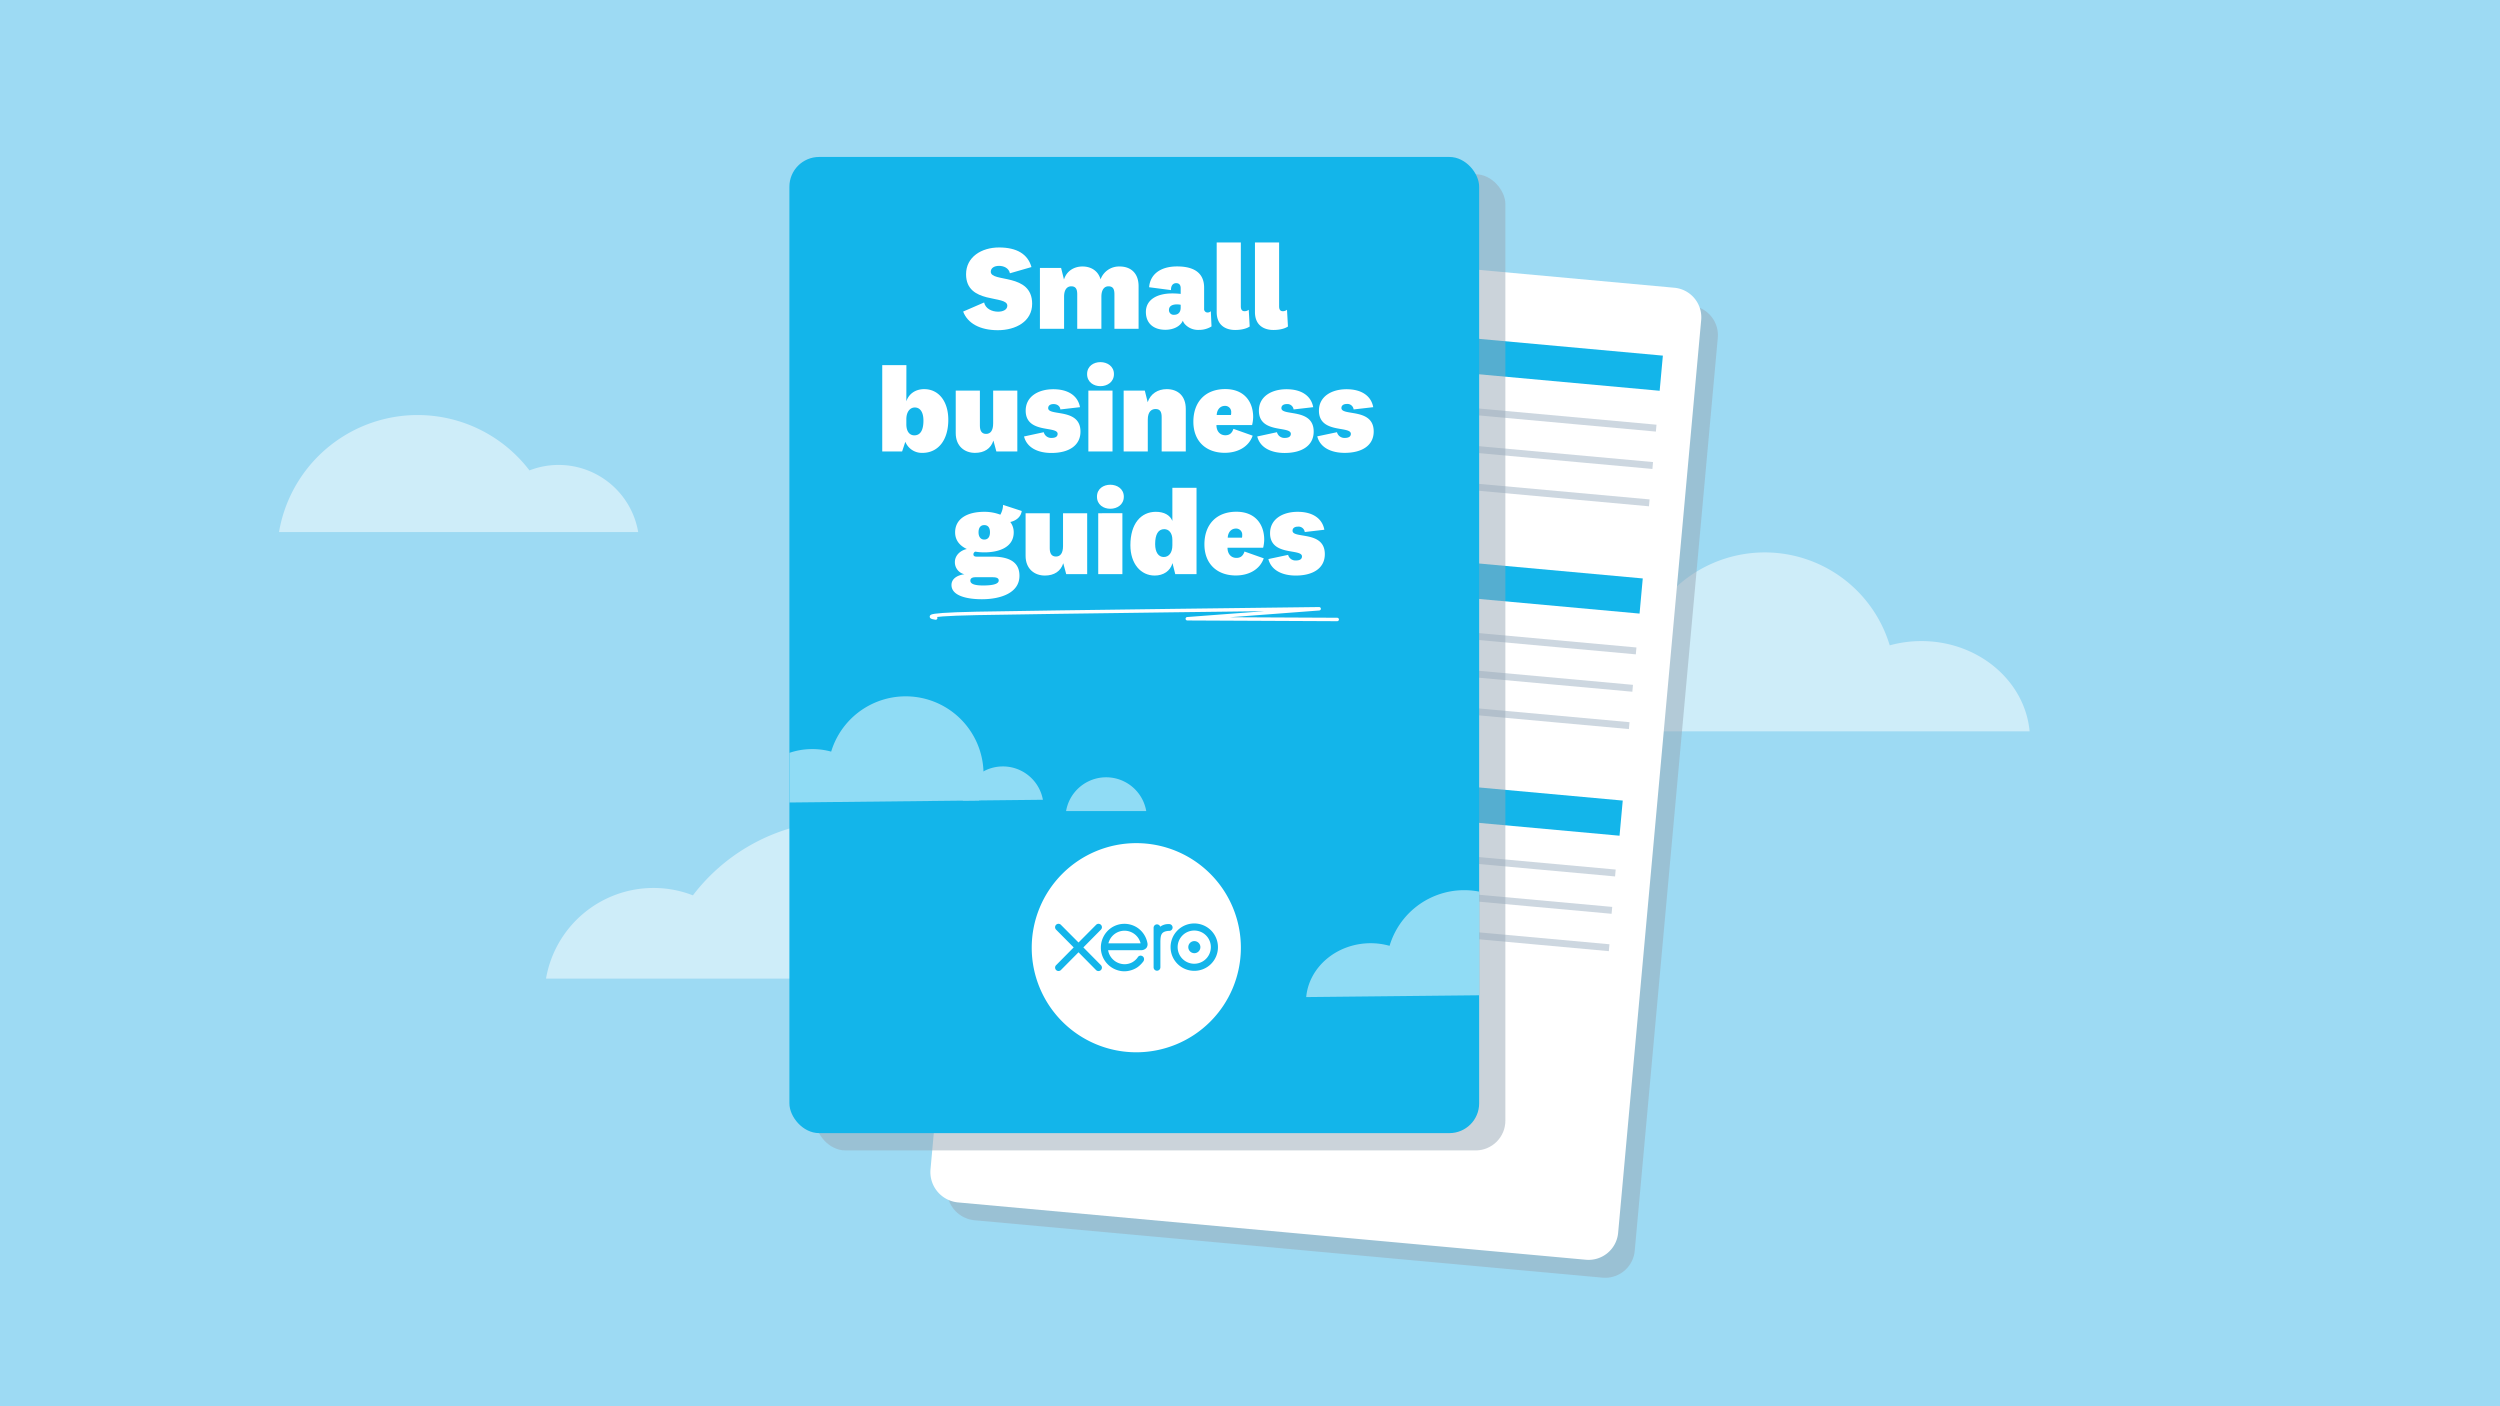 <svg xmlns="http://www.w3.org/2000/svg" xmlns:xlink="http://www.w3.org/1999/xlink" viewBox="0 0 1312 738"><defs><style>.cls-1,.cls-7,.cls-9{fill:none;}.cls-2{fill:#9ddaf3;}.cls-3,.cls-6,.cls-8{fill:#fff;}.cls-3,.cls-5{opacity:0.5;}.cls-4{fill:#13b5ea;}.cls-5{fill:#99a8b7;}.cls-7{stroke:#cdd7e0;stroke-miterlimit:10;stroke-width:3.63px;}.cls-8{fill-rule:evenodd;}.cls-9{stroke:#fff;stroke-linecap:round;stroke-linejoin:round;stroke-width:1.81px;}.cls-10{clip-path:url(#clip-path);}.cls-11{fill:#90dcf5;}</style><clipPath id="clip-path"><rect class="cls-1" x="414.28" y="82.37" width="361.98" height="512.29" rx="15.61"/></clipPath></defs><g id="Pale_Blue_BG" data-name="Pale Blue BG"><rect class="cls-2" width="1312" height="738"/></g><g id="illustration"><path class="cls-3" d="M342.93,466a56.9,56.9,0,0,1,20.71,3.88,99.68,99.68,0,0,1,177.56,43.7H286.55A57.27,57.27,0,0,1,342.93,466"/><path class="cls-3" d="M293.18,244a42.1,42.1,0,0,0-15.32,2.87,73.8,73.8,0,0,0-131.44,32.35h188.5A42.39,42.39,0,0,0,293.18,244"/><path class="cls-3" d="M841.08,351.67a32.49,32.49,0,0,1,16.58,4.83,68.5,68.5,0,0,1,134.07-17.82,62.65,62.65,0,0,1,17.26-2.24c29.62.32,53.73,21.12,56.15,47.37H805.52c3.1-16.84,17.86-32.33,35.56-32.14"/><rect class="cls-4" x="671.44" y="371.59" width="18.52" height="320.24" transform="translate(89.44 1161.36) rotate(-84.79)"/><path class="cls-5" d="M511.18,640.36,840.85,670.5a15.57,15.57,0,0,0,17.06-14.16l43.57-478.89a15.57,15.57,0,0,0-14.16-17.06L557.65,130.25a15.57,15.57,0,0,0-17.06,14.16L497,623.3A16,16,0,0,0,511.18,640.36Z"/><path class="cls-6" d="M502.47,631,832.13,661.1a15.57,15.57,0,0,0,17.07-14.16l43.57-478.89A15.57,15.57,0,0,0,878.61,151L548.94,120.85A15.57,15.57,0,0,0,531.88,135L488.31,613.9A16,16,0,0,0,502.47,631Z"/><rect class="cls-4" x="703.06" y="21.19" width="18.52" height="320.24" transform="translate(467.13 874.23) rotate(-84.79)"/><line class="cls-7" x1="869.17" y1="224.69" x2="550.39" y2="195.65"/><line class="cls-7" x1="867.35" y1="244.3" x2="548.58" y2="215.25"/><line class="cls-7" x1="865.54" y1="263.9" x2="546.76" y2="234.86"/><rect class="cls-4" x="692.51" y="138.11" width="18.52" height="320.24" transform="translate(341.1 970.04) rotate(-84.79)"/><line class="cls-7" x1="858.64" y1="341.6" x2="539.86" y2="312.55"/><line class="cls-7" x1="856.82" y1="361.21" x2="538.05" y2="332.16"/><line class="cls-7" x1="855.01" y1="380.81" x2="536.23" y2="351.77"/><rect class="cls-4" x="681.99" y="254.67" width="18.52" height="320.24" transform="translate(215.47 1065.55) rotate(-84.79)"/><line class="cls-7" x1="847.75" y1="458.15" x2="528.97" y2="429.1"/><line class="cls-7" x1="845.93" y1="477.75" x2="527.16" y2="448.71"/><line class="cls-7" x1="844.48" y1="497.36" x2="525.7" y2="468.31"/><rect class="cls-5" x="428.04" y="91.45" width="361.98" height="512.29" rx="15.61"/><rect class="cls-4" x="414.28" y="82.37" width="361.98" height="512.29" rx="15.61"/><path class="cls-8" d="M596.34,442.48a54.88,54.88,0,1,0,54.87,54.88A54.87,54.87,0,0,0,596.34,442.48Zm-19.89,67.13a1.81,1.81,0,0,1-1.29-.57L566,499.76l-9.24,9.32a1.79,1.79,0,1,1-2.5-2.57l9.21-9.31-9.22-9.3a1.82,1.82,0,0,1-.54-1.29,1.79,1.79,0,0,1,1.78-1.8,1.74,1.74,0,0,1,1.26.52l9.26,9.3,9.22-9.28a1.76,1.76,0,0,1,1.27-.54,1.8,1.8,0,0,1,1.79,1.8,1.78,1.78,0,0,1-.52,1.26l-9.22,9.33,9.22,9.33a1.85,1.85,0,0,1,.52,1.27A1.81,1.81,0,0,1,576.45,509.61Zm25.21-12.18a3.67,3.67,0,0,1-2.83,1.24H581.56v.14a10.26,10.26,0,0,0,.37,1.38,8.86,8.86,0,0,0,8.26,5.83,8.55,8.55,0,0,0,4-1,9.06,9.06,0,0,0,2.37-1.93c.2-.23.38-.47.55-.7l0-.05a1.85,1.85,0,0,1,1.48-.83,1.92,1.92,0,0,1,1.15.42,1.75,1.75,0,0,1,.65,1.19,2.08,2.08,0,0,1-.45,1.55l-.07.08a13.24,13.24,0,0,1-3.14,3,12.26,12.26,0,0,1-3.7,1.59,11.73,11.73,0,0,1-3,.39,11.88,11.88,0,0,1-1.45-.09,12.49,12.49,0,0,1-10.48-9.31,12.08,12.08,0,0,1-.37-3,12.56,12.56,0,0,1,5.2-10.22,12.35,12.35,0,0,1,13.76-.38,12.44,12.44,0,0,1,5.47,8.14A3.19,3.19,0,0,1,601.66,497.43Zm11.21-8.87c-3.55.45-3.9,2.18-3.9,6.32v12.77a1.78,1.78,0,1,1-3.56,0V486.88a1.78,1.78,0,0,1,3.47-.55,7,7,0,0,1,4.2-1.37h.51a1.8,1.8,0,0,1,1.79,1.81,1.77,1.77,0,0,1-1.8,1.76C613.49,488.53,613.17,488.53,612.87,488.56Zm14,20.93a12.43,12.43,0,1,1,12.31-12.42A12.38,12.38,0,0,1,626.83,509.49Z"/><path class="cls-8" d="M626.83,488.35a8.71,8.71,0,1,0,8.62,8.72A8.69,8.69,0,0,0,626.83,488.35Zm0,11.88a3.17,3.17,0,1,1,3.13-3.16A3.16,3.16,0,0,1,626.83,500.23Z"/><path class="cls-8" d="M590.14,488.44a8.73,8.73,0,0,0-8.45,6.62h16.9A8.71,8.71,0,0,0,590.14,488.44Z"/><path class="cls-6" d="M505.46,163.51l11-4.77c.69,3.2,4,4.83,7.35,4.83,2.63,0,4.83-1.07,4.83-3.14,0-5.77-21.65-.5-21.65-16.5,0-9,8-14.06,17.32-14.06s15.12,3.51,17,10.29L530,143.42c-.57-2.76-3.2-3.89-5.71-3.89-2.7,0-4.33,1.26-4.33,3.08,0,5.77,21.71.44,21.71,16.82,0,9.28-8.6,13.86-18,13.86S507.78,169.66,505.46,163.51Z"/><path class="cls-6" d="M587.61,139.85c5.71,0,9.92,3.39,9.92,10.35v22.34H584.85V154.47c0-2.7-.69-4.21-3.14-4.21-2,0-3.7,1.57-3.7,5.46v16.82H565.33V154.47c0-2.7-.75-4.21-3.13-4.21-2.08,0-3.77,1.57-3.77,5.46v16.82H545.75V140.6h11.11l1.51,6.09c1.38-4.46,5.27-6.84,9.72-6.84s8.23,2.26,9.48,6.77A10.32,10.32,0,0,1,587.61,139.85Z"/><path class="cls-6" d="M631.92,162a1.79,1.79,0,0,0,1.89,2,2.27,2.27,0,0,0,1.63-.69l.37,8a12.34,12.34,0,0,1-6.65,1.82,9.35,9.35,0,0,1-7.22-2.89,5.58,5.58,0,0,1-1.19-1.94c-1.32,2.95-4.89,4.77-9.16,4.77-6.21,0-10.23-3.39-10.23-9.35,0-6.34,5.65-9.73,13.87-9.73a41.27,41.27,0,0,1,4.39.25v-3c0-1.7-.81-2.64-2.38-2.64s-2.76,1.19-2.7,3.64l-11.48-1.5c.5-6.59,5.71-10.92,14.68-10.92,10.1,0,14.18,4.39,14.18,11.1Zm-12.3-2.07a12.77,12.77,0,0,0-1.88-.19c-2.82,0-4.27,1.07-4.27,2.95a2.45,2.45,0,0,0,2.76,2.51c1.7,0,3.39-.94,3.39-3.77Z"/><path class="cls-6" d="M655.84,171.35c-1.57,1.07-4.21,1.82-7.66,1.82-4.64,0-9.66-2.2-9.66-9.41V127.23h12.67v33.51c0,1.89.76,2.58,1.95,2.58a3.44,3.44,0,0,0,2.2-.76Z"/><path class="cls-6" d="M675.92,171.35c-1.57,1.07-4.2,1.82-7.66,1.82-4.64,0-9.66-2.2-9.66-9.41V127.23h12.68v33.51c0,1.89.75,2.58,1.94,2.58a3.44,3.44,0,0,0,2.2-.76Z"/><path class="cls-6" d="M475.65,210.63c1.25-3.9,4.77-6.41,9.35-6.41,7.72,0,12.67,6.53,12.67,16.07,0,11-5.58,17.38-13.55,17.38a9.32,9.32,0,0,1-9-5.83l-1.69,5.08H463V191.61h12.68Zm0,12c0,3.89,1.75,5.84,4.2,5.84,3.27,0,4.77-2.89,4.77-7.72,0-4.52-1.76-6.9-4.52-6.9-2.57,0-4.45,2.32-4.45,6.21Z"/><path class="cls-6" d="M521.34,231.21c-1.32,4.2-4.77,6.46-9.67,6.46-5.39,0-10.1-3.45-10.1-10.35V205h12.68v18.38c0,2.77,1,4.33,3.26,4.33s3.7-1.69,3.7-5.52V205h12.68v31.94h-11Z"/><path class="cls-6" d="M547.76,226.82a4,4,0,0,0,4.14,3c2,0,3.14-.69,3.14-2.14,0-4.33-16.76.06-16.76-12.17,0-7.41,6.59-11.24,14.5-11.24s12.93,3.52,14,9.42l-10.3,1.19c-.18-1.69-1.57-2.82-3.57-2.82-1.76,0-2.83.81-2.83,2.13,0,4.39,16.95-.25,16.95,12.3,0,7.41-6.22,11.23-15.25,11.23-7,0-12.87-2.7-14.37-8.66Z"/><path class="cls-6" d="M577.51,202.66c-3.58,0-7-2.14-7-6.34s3.45-6.28,7-6.28,7.09,2.14,7.09,6.28S581.15,202.66,577.51,202.66Zm6.34,2.32v31.94H571.17V205Z"/><path class="cls-6" d="M602.3,211.06c1.51-4.45,5.34-6.84,10-6.84,5.77,0,10,3.46,10,10.42v22.28H609.64v-18c0-2.7-.75-4.27-3.2-4.27-2.26,0-4.08,1.57-4.08,5.52v16.76H589.69V205H600.8Z"/><path class="cls-6" d="M647.3,225.06l10.1,3.58c-2.19,6.21-8.28,9-14.62,9-10,0-16.5-6.21-16.5-16.31,0-10.36,6.21-17.14,16.75-17.14,10,0,14.63,6.72,14.63,14.69a18.5,18.5,0,0,1-.57,4.2h-18.7c0,3.46,2.07,5.34,4.64,5.34C645.1,228.45,646.55,227.44,647.3,225.06ZM646,217.78a4.56,4.56,0,0,0,.13-1.38,3.16,3.16,0,0,0-3.27-3.39c-2.44,0-4.2,1.88-4.33,4.77Z"/><path class="cls-6" d="M670.15,226.82a4,4,0,0,0,4.14,3c1.94,0,3.14-.69,3.14-2.14,0-4.33-16.76.06-16.76-12.17,0-7.41,6.59-11.24,14.5-11.24s12.93,3.52,14,9.42l-10.29,1.19a3.27,3.27,0,0,0-3.58-2.82c-1.75,0-2.82.81-2.82,2.13,0,4.39,16.94-.25,16.94,12.3,0,7.41-6.21,11.23-15.25,11.23-7,0-12.86-2.7-14.37-8.66Z"/><path class="cls-6" d="M701.65,226.82a4,4,0,0,0,4.15,3c1.94,0,3.13-.69,3.13-2.14,0-4.33-16.75.06-16.75-12.17,0-7.41,6.59-11.24,14.49-11.24s12.93,3.52,14,9.42l-10.29,1.19A3.27,3.27,0,0,0,706.8,212c-1.76,0-2.82.81-2.82,2.13,0,4.39,16.94-.25,16.94,12.3,0,7.41-6.21,11.23-15.25,11.23-7,0-12.86-2.7-14.37-8.66Z"/><path class="cls-6" d="M515.28,314.48c-7.53,0-15.94-1.7-15.94-7.47,0-3.14,2.76-5.09,6.78-5.65a6.45,6.45,0,0,1-5-6.4c0-3.45,2.82-6.09,6.28-6.84-3.71-1.7-6.15-4.58-6.15-8.72,0-7.1,6.21-10.8,15.31-10.8a23.15,23.15,0,0,1,8.41,1.51,10.86,10.86,0,0,0,1.44-5.15l9.79,3.2c-.44,3.39-3.33,5.21-6,5.78A8.83,8.83,0,0,1,532,279.4c0,7.4-7,10.48-15.5,10.48a28.06,28.06,0,0,1-4.65-.38,1.49,1.49,0,0,0-1,1.44c0,.88.69,1.19,1.69,1.19h8.29c9.72,0,14.18,3.46,14.18,10C535.05,311.15,525.2,314.48,515.28,314.48Zm.63-7.22c5.27,0,8.22-.82,8.22-2.64,0-1.31-1.32-1.69-3.26-1.69h-9c-1.57,0-2.63.56-2.63,1.76C509.2,306.38,511.33,307.26,515.91,307.26Zm.63-24.1c1.94,0,3-1.38,3-3.83s-1.07-3.76-3-3.76-3,1.38-3,3.76C513.53,281.53,514.53,283.16,516.54,283.16Z"/><path class="cls-6" d="M558,295.59c-1.32,4.2-4.77,6.46-9.66,6.46-5.4,0-10.11-3.45-10.11-10.35V269.35h12.68v18.39c0,2.76,1,4.33,3.26,4.33s3.71-1.69,3.71-5.52v-17.2h12.67V301.3h-11Z"/><path class="cls-6" d="M582.69,267c-3.58,0-7-2.13-7-6.34s3.45-6.27,7-6.27,7.09,2.13,7.09,6.27S586.33,267,582.69,267Zm6.34,2.32V301.3H576.35V269.35Z"/><path class="cls-6" d="M615.32,295.52c-1.13,4.15-4.77,6.53-9.35,6.53-7.21,0-12.74-6.09-12.74-15.94,0-11.36,5.59-17.51,13.37-17.51,4.27,0,7.41,1.7,8.66,4.77V256h12.68V301.3H616.77Zm-.06-12.23c0-3.64-1.88-5.59-4.27-5.59-3.2,0-4.77,2.82-4.77,7.85,0,4.39,1.82,6.77,4.52,6.77s4.52-2.26,4.52-6.15Z"/><path class="cls-6" d="M653.11,289.44l10.1,3.57c-2.2,6.22-8.28,9-14.62,9-10,0-16.51-6.21-16.51-16.32,0-10.35,6.22-17.13,16.76-17.13,10,0,14.62,6.72,14.62,14.69a18.58,18.58,0,0,1-.56,4.2H644.2c0,3.45,2.07,5.33,4.64,5.33C650.91,292.82,652.35,291.82,653.11,289.44Zm-1.32-7.28a4.93,4.93,0,0,0,.12-1.38,3.16,3.16,0,0,0-3.26-3.39c-2.45,0-4.2,1.88-4.33,4.77Z"/><path class="cls-6" d="M676,291.19a4,4,0,0,0,4.15,2.95c1.94,0,3.13-.69,3.13-2.13,0-4.33-16.75.06-16.75-12.18,0-7.4,6.59-11.23,14.49-11.23s12.93,3.52,14,9.41l-10.29,1.2a3.27,3.27,0,0,0-3.58-2.83c-1.76,0-2.82.82-2.82,2.14,0,4.39,16.94-.25,16.94,12.3,0,7.4-6.21,11.23-15.25,11.23-7,0-12.87-2.7-14.37-8.66Z"/><path class="cls-9" d="M491.05,324.35s-12.66-1.75,21.67-2.44,179.57-2.43,179.57-2.43l-69.2,5.24,78.68.38"/><g class="cls-10"><path class="cls-11" d="M513.77,420.08a40.86,40.86,0,1,0-77.57-25.63,37.12,37.12,0,0,0-10.3-1.33c-17.68.19-32.06,12.6-33.51,28.27Z"/><path class="cls-11" d="M547.32,419.72a21.34,21.34,0,0,0-42.06.45Z"/><path class="cls-11" d="M601.54,425.64a21.34,21.34,0,0,0-42.06,0Z"/><path class="cls-11" d="M806.83,522a40.87,40.87,0,1,0-77.58-25.63A37,37,0,0,0,719,495c-17.68.19-32.06,12.6-33.51,28.27Z"/><path class="cls-11" d="M840.38,521.59a21.34,21.34,0,0,0-42.06.45Z"/><path class="cls-11" d="M894.59,527.51a21.33,21.33,0,0,0-42.06,0Z"/></g></g></svg>